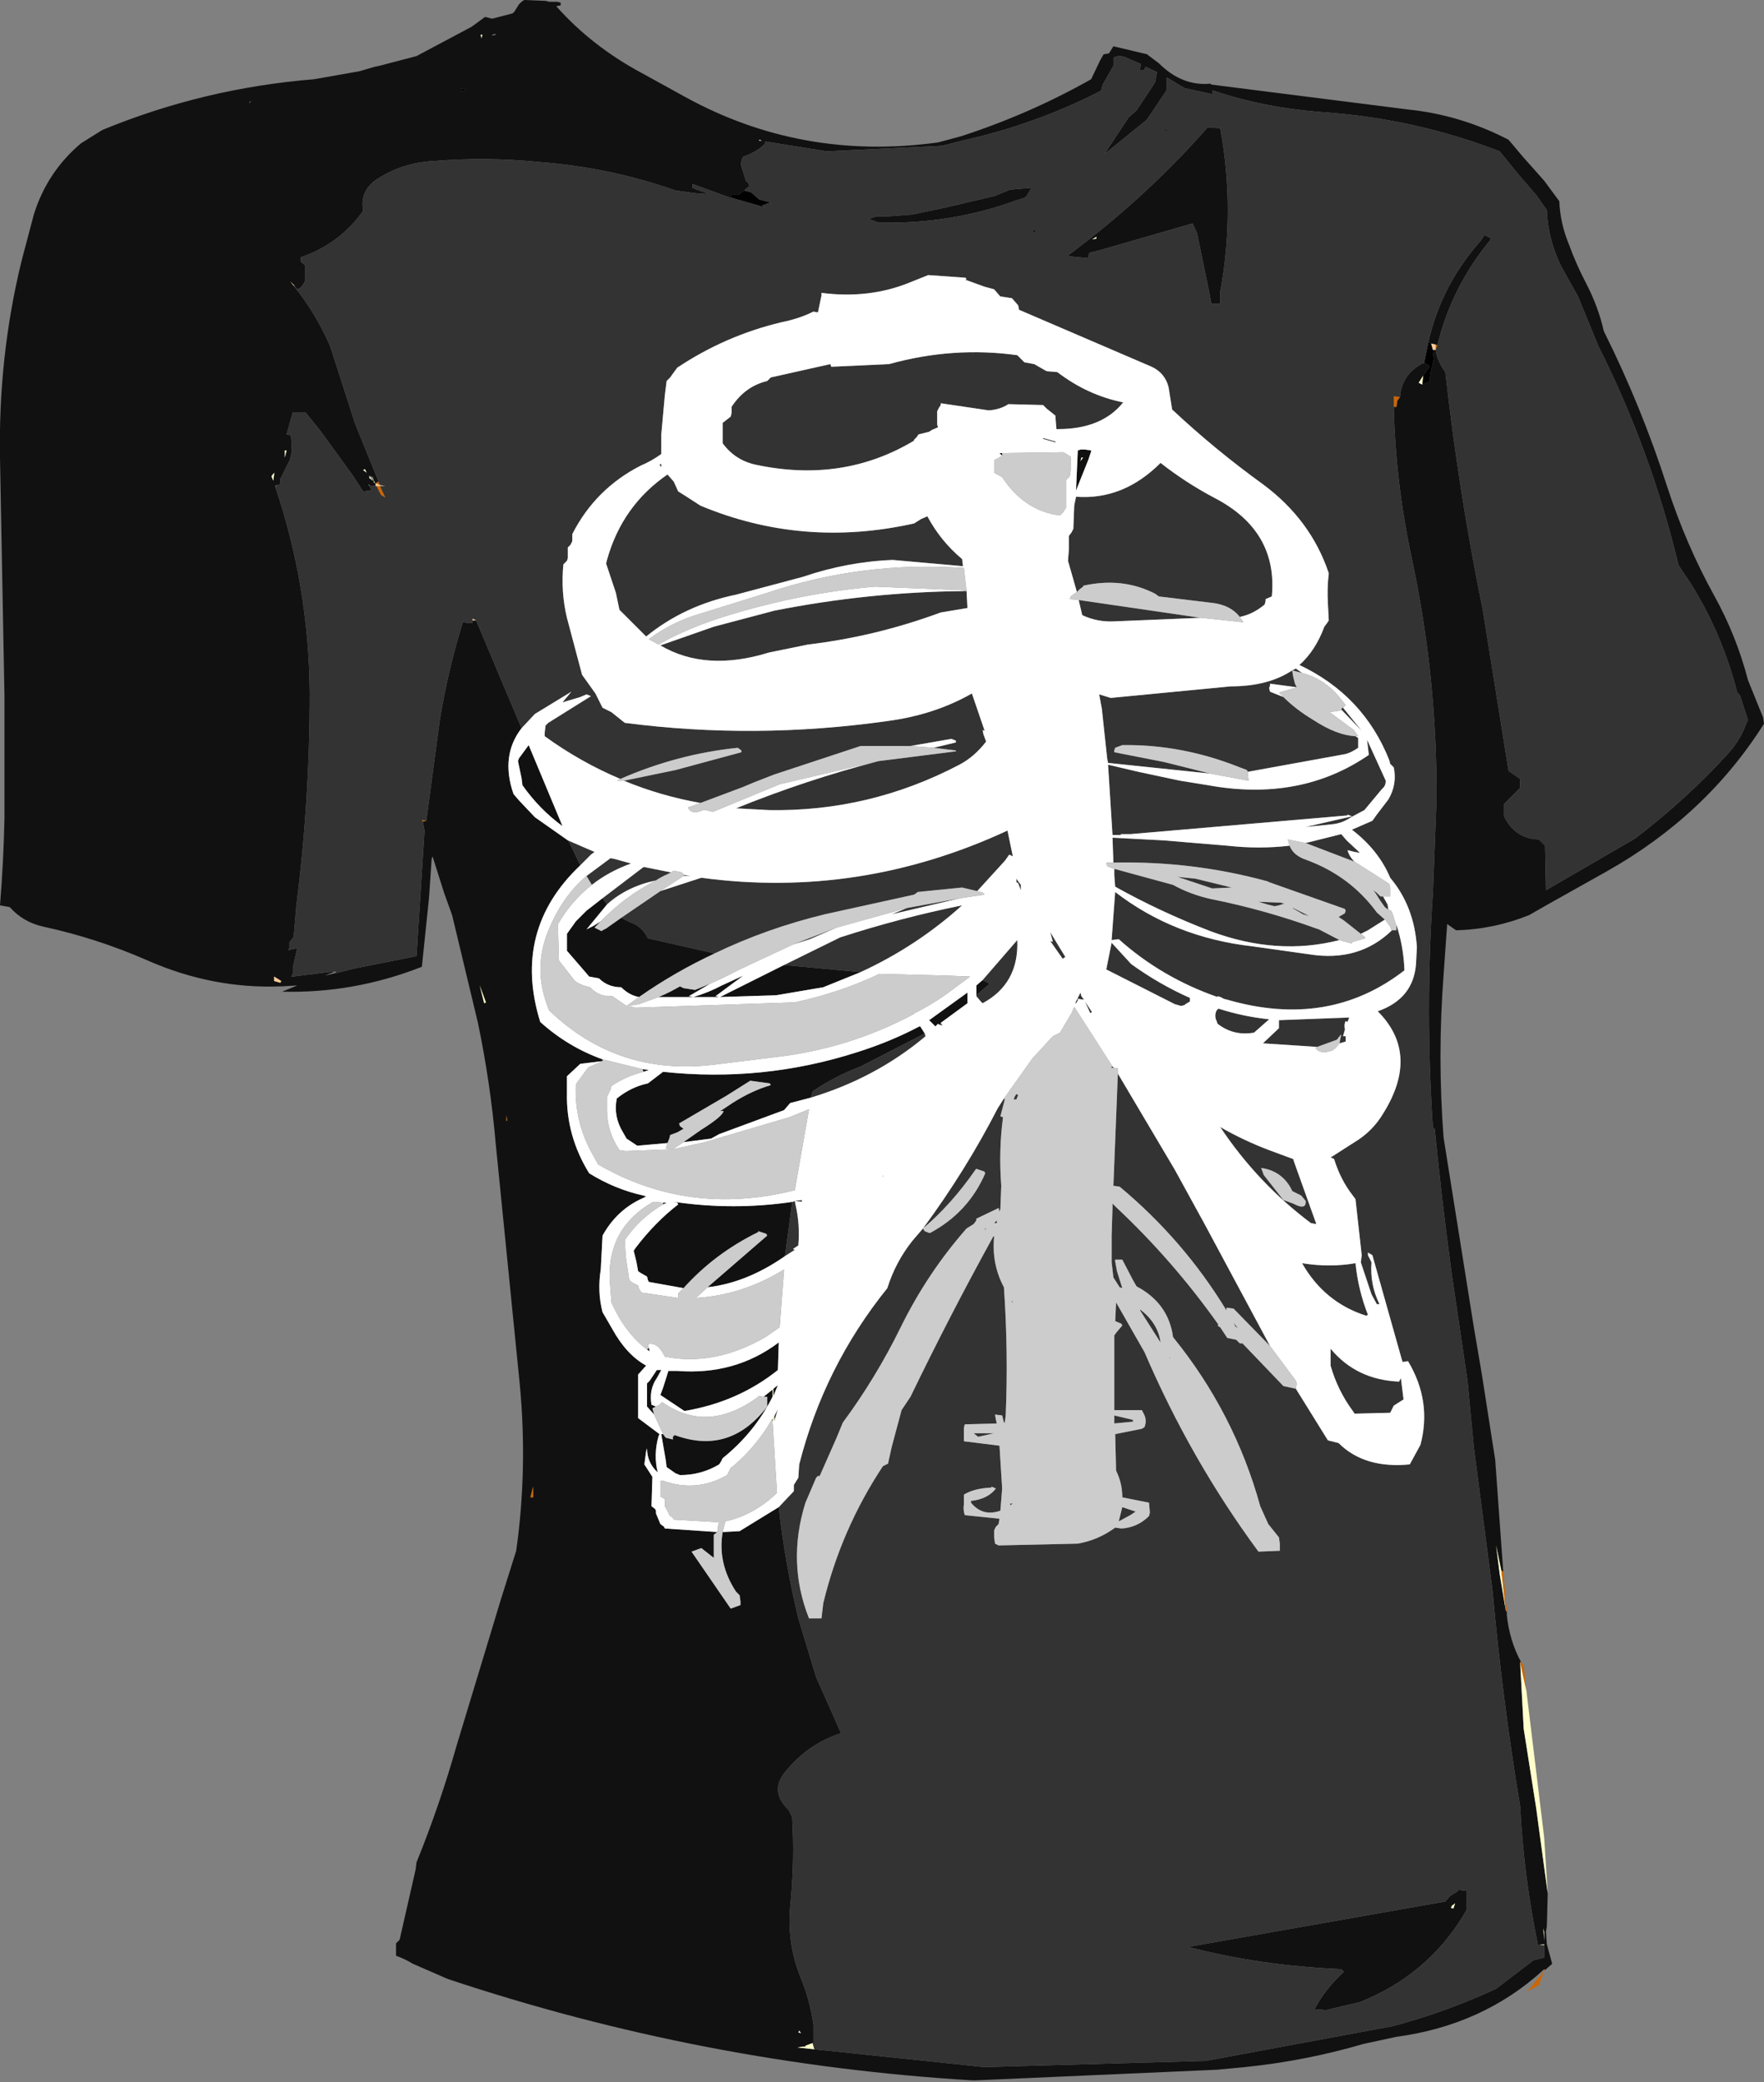<?xml version="1.0" encoding="UTF-8" standalone="no"?>
<svg xmlns:xlink="http://www.w3.org/1999/xlink" height="116.95px" width="99.1px" xmlns="http://www.w3.org/2000/svg">
  <rect width="100%" height="100%" fill="#808080" stroke="none"/>
  <g transform="matrix(1.0, 0.0, 0.0, 1.0, 49.55, 58.45)">
    <path d="M31.1 -38.8 Q31.2 -38.15 31.65 -37.55 32.4 -30.8 33.75 -24.2 L35.2 -15.15 35.85 -14.7 35.85 -14.35 35.85 -14.2 34.95 -13.3 34.95 -12.8 34.95 -12.6 Q35.55 -11.35 36.9 -11.3 L37.25 -10.95 37.3 -8.45 42.3 -11.35 Q45.25 -13.6 47.6 -16.2 48.25 -16.95 48.55 -17.8 L48.65 -18.0 48.2 -19.4 48.05 -19.55 Q47.2 -22.85 45.45 -25.65 L44.75 -26.7 Q43.2 -33.15 40.25 -39.0 L39.1 -41.8 38.15 -43.5 Q37.4 -45.05 37.35 -46.65 L36.75 -47.5 35.8 -48.6 34.7 -49.95 Q29.9 -51.8 24.75 -52.15 21.45 -52.4 18.65 -53.35 L18.55 -53.35 18.6 -53.15 17.0 -53.5 16.0 -54.1 16.0 -54.0 16.0 -53.4 15.1 -52.05 14.85 -51.7 12.5 -49.8 13.85 -51.85 14.3 -52.25 15.1 -53.45 15.35 -53.85 15.45 -54.4 14.8 -54.7 14.75 -54.55 14.7 -54.5 14.45 -54.5 14.5 -54.6 14.55 -54.85 13.75 -55.2 Q13.3 -55.4 13.0 -55.2 L13.0 -55.15 13.0 -54.75 12.4 -53.7 12.3 -53.35 Q8.6 -51.45 4.5 -50.55 L3.55 -50.3 3.2 -50.25 3.15 -50.25 -3.1 -49.95 -6.55 -50.5 -6.55 -50.45 -6.6 -50.35 Q-7.05 -49.9 -7.8 -49.65 -8.0 -49.3 -7.85 -48.95 L-7.65 -48.3 -7.5 -48.15 -7.45 -48.0 -7.75 -47.75 -7.95 -47.6 -8.1 -47.5 -8.45 -47.55 -8.5 -47.35 -8.55 -47.35 -10.6 -48.1 -10.65 -48.1 -10.65 -47.9 -10.4 -47.8 -9.85 -47.6 -9.85 -47.55 -10.5 -47.6 -11.6 -47.75 Q-15.3 -49.05 -19.25 -49.35 -22.25 -49.65 -25.25 -49.4 -26.95 -49.3 -28.35 -48.4 -29.35 -47.75 -29.15 -46.6 L-29.3 -46.4 Q-30.6 -44.7 -32.65 -44.0 L-32.65 -43.9 -32.65 -43.75 -32.4 -43.55 -32.4 -43.4 -32.4 -43.2 -32.4 -43.0 -32.4 -42.7 -32.5 -42.5 -32.65 -42.3 -32.75 -42.25 -32.75 -42.2 -32.9 -42.25 -33.0 -42.4 -33.25 -42.65 -33.05 -42.4 Q-31.8 -40.85 -31.0 -39.0 L-29.6 -34.65 -28.3 -31.45 -28.3 -31.4 -28.45 -31.3 -28.45 -31.15 -28.8 -31.15 -28.7 -31.0 -28.75 -30.9 -29.15 -30.85 -29.7 -31.7 -31.55 -34.25 -32.4 -35.3 -32.5 -35.3 -33.1 -35.3 -33.45 -34.05 -33.2 -34.0 -33.15 -33.15 -33.25 -32.65 -33.7 -31.75 -33.8 -31.55 -33.8 -31.45 -33.8 -31.3 -33.9 -31.2 -33.95 -31.2 -34.1 -31.15 Q-32.2 -25.55 -32.15 -19.55 -32.15 -13.45 -32.9 -7.6 L-33.05 -5.85 -33.15 -5.7 -33.3 -5.5 -33.3 -5.3 -33.3 -5.2 -33.35 -5.05 -33.3 -5.1 -32.85 -5.2 -33.1 -4.1 -33.1 -3.8 -33.15 -3.65 -33.2 -3.6 -33.1 -3.6 -30.7 -3.9 -31.3 -3.65 -30.7 -3.8 -30.65 -3.8 -29.65 -4.05 -26.15 -4.75 -25.7 -11.8 -25.8 -12.3 -25.6 -12.35 -24.85 -17.95 Q-24.4 -20.75 -23.55 -23.5 L-23.15 -23.45 -23.0 -23.45 -23.0 -23.5 -23.0 -23.6 -22.8 -23.6 -20.25 -17.55 Q-21.45 -16.0 -20.7 -13.85 L-20.4 -13.5 -19.5 -12.55 -17.65 -11.25 -17.55 -11.1 -16.95 -9.85 Q-20.8 -6.2 -19.2 -1.05 -17.65 0.35 -15.7 1.05 L-15.7 1.15 -16.95 1.3 -17.7 2.0 -17.7 2.95 Q-17.75 5.35 -16.45 7.45 -15.0 8.35 -13.4 8.7 L-13.25 8.75 -13.45 8.85 Q-14.9 9.5 -15.7 10.95 L-15.8 12.85 Q-16.0 14.1 -15.7 15.25 L-15.15 16.2 Q-14.35 17.65 -13.25 18.25 L-13.7 18.75 -13.7 19.5 -13.7 21.2 -12.5 22.1 -12.55 22.2 Q-12.85 23.25 -12.6 24.25 -13.2 23.7 -13.2 22.9 L-13.25 23.05 -13.35 23.8 -12.9 24.5 -12.95 26.15 -12.75 26.3 -12.7 26.4 -12.7 26.55 -12.45 27.15 -12.25 27.3 -12.2 27.4 -9.25 27.6 -9.45 27.75 -9.45 27.95 -9.45 29.05 -10.15 28.5 -10.7 28.7 -8.5 31.9 -7.95 31.7 -7.95 31.5 -8.0 31.15 -8.2 30.95 Q-9.25 29.35 -8.95 27.6 L-8.0 27.55 -5.8 26.2 Q-5.45 29.35 -4.7 32.45 L-3.7 35.75 -2.3 38.9 Q-4.2 39.5 -5.5 41.15 -6.3 42.2 -5.25 43.2 L-5.05 43.6 Q-4.9 46.0 -5.15 48.55 -5.35 50.65 -4.6 52.55 -4.05 53.85 -3.85 55.3 L-3.85 55.75 -3.85 56.3 -3.9 56.3 -4.3 56.45 -4.3 56.5 -4.45 56.5 -4.75 56.55 -3.8 56.65 5.75 57.65 18.2 57.3 28.7 55.35 Q31.7 54.55 34.5 53.25 L36.6 51.65 37.2 51.5 37.2 50.8 37.2 50.75 36.9 50.8 36.85 50.8 Q36.05 46.9 35.85 43.0 34.85 37.0 34.3 30.9 L33.25 22.85 32.95 19.7 32.9 19.15 32.0 13.05 Q31.45 9.0 31.05 4.95 L30.95 4.9 Q30.5 -1.7 30.95 -8.3 L31.15 -13.5 Q31.2 -20.4 29.75 -27.15 28.85 -31.35 28.75 -35.6 L28.9 -35.6 28.95 -35.95 29.1 -36.15 Q29.2 -37.4 30.3 -38.0 L30.35 -38.05 30.45 -38.05 30.7 -37.95 30.75 -37.85 30.4 -37.35 30.15 -36.95 30.35 -36.85 30.75 -37.0 30.8 -37.35 30.85 -37.7 30.9 -37.8 31.0 -38.3 30.95 -38.8 31.1 -38.8 M-28.55 -31.45 L-28.55 -31.35 -28.45 -31.3 -28.5 -31.35 -28.6 -31.65 -28.85 -31.75 -28.8 -31.7 -28.8 -31.6 -28.6 -31.45 -28.55 -31.45 M37.2 52.15 L37.15 52.2 Q33.75 55.3 28.9 55.95 L27.05 56.35 Q23.8 57.3 20.4 57.65 L18.8 57.8 5.15 58.4 Q-10.0 57.5 -24.4 52.7 L-26.35 51.85 Q-26.85 51.55 -27.3 51.4 L-27.3 51.2 -27.3 50.9 -27.3 50.7 -27.1 50.5 -26.2 46.55 -26.15 46.15 Q-24.85 42.95 -23.9 39.6 L-21.4 31.35 -20.55 28.65 Q-19.9 24.05 -20.35 19.3 L-21.7 5.8 Q-22.0 2.35 -22.7 -1.0 L-24.15 -7.05 -24.6 -8.3 -25.25 -10.35 -25.3 -10.2 -25.45 -8.0 -25.85 -4.15 Q-29.65 -2.65 -33.7 -2.75 L-32.85 -3.1 -33.7 -3.05 -33.8 -3.05 Q-37.6 -2.9 -41.25 -4.5 -44.1 -5.75 -47.1 -6.4 -48.25 -6.65 -49.0 -7.5 L-49.55 -7.6 Q-49.35 -10.05 -49.3 -12.45 L-49.3 -19.4 -49.55 -32.75 Q-49.65 -38.4 -48.35 -43.75 L-47.65 -46.4 Q-46.9 -48.8 -45.0 -50.4 L-43.8 -51.15 Q-38.1 -53.5 -31.9 -54.0 L-29.35 -54.45 -28.5 -54.7 -28.25 -54.75 -26.15 -55.3 -23.05 -56.95 -22.3 -57.5 -21.9 -57.4 -20.75 -57.7 -20.65 -57.8 -20.4 -58.2 -20.25 -58.35 -20.1 -58.45 -18.9 -58.4 -18.7 -58.35 -18.55 -58.35 -18.25 -58.35 -18.05 -58.3 -18.05 -58.15 -18.3 -58.1 Q-16.3 -55.85 -13.5 -54.35 L-11.05 -53.0 Q-4.5 -49.4 3.15 -50.45 L4.45 -50.8 Q8.3 -52.05 11.75 -54.0 L12.25 -55.05 12.45 -55.4 12.75 -55.45 13.0 -55.85 14.9 -55.4 14.95 -55.35 15.55 -54.9 Q16.85 -53.6 18.45 -53.75 L18.5 -53.7 29.55 -52.3 Q32.5 -52.0 35.2 -50.6 L36.0 -49.65 37.2 -48.3 38.05 -47.15 Q38.1 -45.9 38.6 -44.7 39.0 -43.6 39.55 -42.55 40.25 -41.2 40.55 -39.85 42.65 -35.65 44.1 -31.15 45.15 -27.9 46.75 -25.0 48.0 -22.75 48.65 -20.25 L49.5 -18.15 49.55 -17.8 Q46.3 -12.65 40.7 -9.5 L37.4 -7.65 36.35 -7.05 Q34.35 -6.25 32.25 -6.2 L31.75 -6.55 31.55 -3.7 Q31.2 0.9 31.55 5.45 L33.25 16.1 33.7 18.75 34.45 23.55 34.9 29.8 34.8 29.8 34.5 28.35 34.7 29.95 35.05 32.05 35.1 32.05 35.1 32.25 Q35.25 33.7 35.9 34.9 L35.85 34.9 36.05 38.65 36.75 43.1 37.4 47.9 37.35 49.75 37.3 50.05 37.35 50.75 37.65 51.85 37.25 52.2 37.2 52.15 M19.0 -51.25 Q19.85 -46.65 19.0 -42.05 L19.0 -41.4 18.5 -41.4 18.4 -41.95 17.7 -45.35 17.45 -45.9 12.25 -44.4 11.65 -44.25 11.6 -44.1 11.6 -43.95 10.55 -44.05 10.45 -44.1 11.3 -44.75 11.75 -45.1 Q15.3 -47.9 18.3 -51.3 L19.0 -51.25 M30.7 -39.25 Q31.4 -42.4 33.65 -44.95 L33.85 -45.25 34.15 -45.1 34.2 -45.0 Q32.0 -42.35 31.2 -39.05 L31.1 -39.1 30.85 -39.15 30.7 -39.25 M11.8 -45.0 L12.05 -45.05 12.05 -45.15 11.8 -45.0 M8.1 -47.4 L7.9 -47.3 7.55 -47.2 Q3.9 -45.85 -0.2 -45.95 L-0.75 -46.15 -0.3 -46.3 0.35 -46.3 1.7 -46.4 3.6 -46.8 6.35 -47.45 7.2 -47.8 8.4 -47.9 8.1 -47.4 M6.75 -33.0 L6.75 -32.85 6.6 -33.0 6.75 -33.0 M11.75 -33.1 L11.6 -32.65 10.9 -30.9 11.0 -33.15 11.15 -33.2 11.4 -33.2 11.75 -33.15 11.75 -33.1 M11.3 -32.75 L11.2 -32.75 11.15 -32.55 11.3 -32.75 M-14.65 -6.9 L-14.15 -6.65 Q-13.5 -6.45 -13.15 -5.75 L-9.4 -4.9 Q-11.65 -3.85 -13.65 -2.45 -14.2 -2.55 -14.65 -3.0 -15.4 -3.0 -15.9 -3.5 L-16.45 -3.6 -16.75 -3.95 -17.7 -5.05 -17.7 -5.45 -17.7 -6.0 -17.2 -6.7 -16.6 -7.3 -15.7 -8.0 -15.45 -7.65 -16.6 -6.25 -16.2 -6.45 -15.8 -6.7 -16.15 -6.35 -15.75 -6.15 -15.7 -6.2 -15.5 -6.3 -14.65 -6.9 M-9.65 -3.2 L-10.85 -2.5 -10.6 -2.45 Q-9.75 -2.7 -9.0 -3.1 L-7.8 -3.65 -9.35 -2.5 -9.15 -2.45 -12.55 -2.45 Q-11.95 -2.7 -11.35 -3.05 L-11.15 -2.95 -10.5 -2.85 -9.65 -3.2 M2.4 -0.4 L-1.2 1.45 Q-2.65 2.0 -3.9 2.85 L-4.0 3.2 -5.15 3.5 -5.2 3.55 -5.5 3.9 -9.15 5.25 -9.6 5.5 -11.15 5.7 -10.15 5.0 Q-8.95 4.25 -8.9 3.95 L-9.1 3.95 -9.0 3.9 -8.4 3.5 Q-7.3 2.8 -6.25 2.5 L-6.3 2.4 -7.4 2.25 -8.75 3.1 -11.4 4.65 -11.35 4.8 -11.15 4.95 -11.5 5.15 -11.9 5.3 -11.95 5.5 -12.05 5.75 -13.75 5.9 -14.35 5.5 -14.55 5.15 Q-15.1 4.25 -14.9 3.25 -14.1 2.6 -13.15 2.4 L-12.3 1.75 Q-6.7 2.35 -1.4 0.65 0.5 0.05 2.1 -0.8 L2.15 -0.8 2.4 -0.4 M3.2 -0.9 L3.15 -0.95 3.0 -0.8 2.7 -1.1 2.65 -1.15 4.8 -2.7 4.8 -2.1 3.3 -1.0 3.2 -0.9 M5.3 -2.55 L5.3 -2.7 5.3 -3.1 5.65 -3.4 6.05 -3.2 5.3 -2.55 M32.85 47.75 L32.85 48.45 32.85 48.8 32.65 49.15 Q30.6 52.5 26.85 54.0 L24.95 54.45 24.3 54.4 Q24.9 53.25 25.95 52.3 L25.8 52.15 Q21.2 51.95 17.2 50.9 L31.65 48.35 31.9 48.05 32.3 47.8 32.4 47.7 32.85 47.75 M31.95 48.7 L32.1 48.75 32.2 48.45 32.0 48.6 32.0 48.65 31.95 48.7 M37.2 50.05 L37.15 49.85 37.15 49.8 37.2 50.55 37.2 50.25 37.2 50.05 M-35.4 -52.8 L-35.55 -52.7 -35.55 -52.65 -35.4 -52.8 M-21.9 -56.5 L-21.9 -56.45 -21.7 -56.5 -21.7 -56.55 -21.9 -56.5 M-22.45 -56.5 L-22.55 -56.5 -22.5 -56.3 -22.45 -56.5 M-23.6 -53.3 L-23.4 -53.4 -23.65 -53.5 -23.6 -53.3 M-19.25 -54.05 L-19.35 -54.0 -19.25 -54.05 M-6.9 -50.6 L-6.9 -50.55 -6.75 -50.55 -6.9 -50.6 M-33.5 -33.15 L-33.55 -33.15 -33.55 -32.75 -33.45 -33.15 -33.5 -33.15 M-34.15 -31.9 L-34.3 -31.7 -34.2 -31.45 -34.15 -31.8 -34.15 -31.9 M-29.05 -32.1 L-29.15 -32.05 -28.95 -31.9 -29.05 -32.1 M-28.85 -31.25 L-28.8 -31.15 -28.8 -31.2 -28.85 -31.25 M-20.45 -15.7 L-20.4 -15.85 -19.85 -16.6 -17.95 -12.05 Q-19.25 -13.0 -20.2 -14.35 L-20.25 -14.75 -20.45 -15.7 M-34.15 -3.6 L-34.15 -3.35 -33.8 -3.25 -33.75 -3.35 -34.15 -3.6 M-22.35 -2.1 L-22.25 -2.15 -22.6 -3.1 -22.35 -2.1 M-1.2 -3.85 L-3.3 -3.0 -5.95 -2.55 -9.1 -2.45 -8.9 -2.55 -5.5 -4.25 -1.2 -3.85 M-9.8 13.85 L-6.45 10.95 -6.5 10.85 -6.95 10.7 -6.95 10.75 Q-9.4 11.95 -11.15 13.9 L-13.1 13.55 -13.15 13.45 -13.2 13.25 -13.55 13.05 -13.7 12.95 -13.8 12.4 -13.95 11.8 -13.85 11.65 Q-12.75 10.2 -11.45 9.2 L-11.5 9.1 -11.7 9.05 Q-8.35 9.55 -5.0 9.05 L-5.05 9.1 -5.45 12.1 Q-7.6 13.6 -9.8 13.85 M-12.3 9.2 L-12.3 9.1 -12.1 9.1 -12.3 9.2 M-13.2 17.35 L-13.1 17.25 -13.05 17.45 -13.2 17.35 M-13.4 1.75 L-13.45 1.6 -13.1 1.65 -13.4 1.75 M-12.8 21.0 L-13.2 20.55 -13.2 20.0 -13.2 19.25 -13.05 19.1 -12.65 18.5 -12.55 18.5 -12.4 18.5 -12.65 18.95 Q-13.1 19.6 -12.95 20.45 L-12.7 20.55 -12.9 20.65 -12.8 21.0 M-6.65 20.0 L-6.15 19.6 -6.15 20.0 Q-7.15 22.0 -8.95 23.45 L-9.05 23.65 -9.15 23.8 Q-10.15 24.4 -11.35 24.4 L-11.6 24.3 -12.1 23.95 -12.15 23.55 -12.4 22.1 -12.3 22.1 -12.15 22.3 -11.75 22.4 -11.75 22.25 -11.65 22.15 Q-8.55 23.3 -6.45 20.55 L-6.45 20.2 -6.45 20.0 -6.65 20.0 M-6.1 19.55 L-5.85 19.35 -6.1 19.95 -6.1 19.55 M-12.0 18.55 L-11.5 18.55 Q-8.25 18.8 -5.8 16.95 L-5.85 18.5 Q-8.1 20.3 -11.1 20.8 L-12.45 19.9 -12.3 19.5 -12.0 18.55 M-6.15 21.25 L-6.15 21.35 -6.2 21.3 -6.15 21.25 M-6.05 21.35 L-6.05 21.1 -5.85 20.7 -6.05 21.35 M-21.05 4.5 L-21.1 4.2 -21.1 4.5 -21.05 4.5 M-19.6 25.05 L-19.75 25.65 -19.6 25.65 -19.6 25.05 M-4.65 55.6 L-4.7 55.7 -4.55 55.75 -4.65 55.6" fill="#111111" fill-rule="evenodd" stroke="none"/>
    <path d="M30.95 -38.8 L31.0 -38.3 30.9 -37.8 30.85 -37.7 30.8 -37.35 30.75 -37.0 30.35 -36.85 30.4 -37.35 30.75 -37.85 30.7 -37.95 30.45 -38.05 30.7 -39.25 30.85 -39.15 30.95 -38.8 M-8.5 -47.35 L-8.45 -47.55 -8.1 -47.5 -7.95 -47.6 -7.75 -47.75 -7.35 -47.65 -6.9 -47.25 -6.35 -47.1 -6.2 -47.0 -6.35 -47.05 -6.75 -46.9 -6.5 -46.75 -6.75 -46.85 -8.5 -47.35 M16.05 -51.1 L16.05 -51.05 15.85 -51.15 15.85 -51.2 16.05 -51.1 M8.65 -45.4 L8.45 -45.45 8.55 -45.55 8.65 -45.4 M-21.9 -56.45 L-21.9 -56.5 -21.9 -56.45 M-23.6 -53.3 L-23.65 -53.5 -23.4 -53.4 -23.6 -53.3" fill="#000000" fill-rule="evenodd" stroke="none"/>
    <path d="M30.35 -36.85 L30.15 -36.95 30.4 -37.35 30.35 -36.85 M36.9 50.8 L37.2 50.75 37.2 50.8 36.9 50.8 M-3.8 56.65 L-4.75 56.55 -4.45 56.5 -4.3 56.5 -4.3 56.45 -3.9 56.3 -3.8 56.65 M-28.45 -31.3 L-28.55 -31.35 -28.55 -31.45 -28.5 -31.35 -28.45 -31.3 M-28.6 -31.45 L-28.8 -31.6 -28.8 -31.7 -28.6 -31.45 M37.4 47.9 L36.75 43.1 36.05 38.65 35.85 34.9 36.2 36.5 37.2 44.75 37.4 47.9 M35.05 32.05 L34.7 29.95 34.5 28.35 34.8 29.8 35.05 32.05 M11.8 -45.0 L12.05 -45.15 12.05 -45.05 11.8 -45.0 M11.3 -32.75 L11.15 -32.55 11.2 -32.75 11.3 -32.75 M37.2 50.05 L37.2 50.25 37.2 50.55 37.15 49.8 37.15 49.85 37.2 50.05 M31.95 48.7 L32.0 48.65 32.0 48.6 32.2 48.45 32.1 48.75 31.95 48.7 M-22.45 -56.5 L-22.5 -56.3 -22.55 -56.5 -22.45 -56.5 M-6.9 -50.6 L-6.75 -50.55 -6.9 -50.55 -6.9 -50.6 M-34.15 -31.9 L-34.15 -31.8 -34.2 -31.45 -34.3 -31.7 -34.15 -31.9 M-33.5 -33.15 L-33.45 -33.15 -33.55 -32.75 -33.55 -33.15 -33.5 -33.15 M-29.05 -32.1 L-28.95 -31.9 -29.15 -32.05 -29.05 -32.1 M-28.85 -31.25 L-28.8 -31.2 -28.8 -31.15 -28.85 -31.25 M-22.35 -2.1 L-22.6 -3.1 -22.25 -2.15 -22.35 -2.1 M-6.15 19.6 L-6.1 19.55 -6.1 19.95 -6.15 20.0 -6.15 19.6 M-6.15 21.25 L-6.05 21.1 -6.05 21.35 -6.15 21.35 -6.15 21.25 M-4.65 55.6 L-4.55 55.75 -4.7 55.7 -4.65 55.6" fill="#ffffcc" fill-rule="evenodd" stroke="none"/>
    <path d="M29.1 -36.15 L28.95 -35.95 28.9 -35.6 28.75 -35.6 28.75 -36.2 29.1 -36.15 M-25.6 -12.35 L-25.8 -12.3 -25.85 -12.4 -25.6 -12.35 M-28.45 -31.3 L-28.3 -31.4 -28.2 -31.2 -28.45 -31.3 M37.2 52.15 L37.25 52.2 37.2 52.25 37.2 52.2 37.2 52.15 M35.85 34.9 L35.9 34.9 36.05 35.1 36.2 36.5 35.85 34.9 M35.1 32.05 L35.05 32.05 34.8 29.8 34.9 29.8 35.1 32.05 M31.1 -39.1 L31.2 -39.05 31.1 -38.8 31.1 -39.1 M36.9 53.05 L36.25 53.4 37.2 52.25 36.9 53.05 M-19.25 -54.05 L-19.35 -54.0 -19.25 -54.05 M-28.4 -31.15 L-28.2 -31.15 -27.9 -30.5 -28.15 -30.65 -28.25 -30.85 -28.4 -31.15 M-19.6 25.05 L-19.6 25.65 -19.75 25.65 -19.6 25.05 M-21.05 4.5 L-21.1 4.5 -21.1 4.2 -21.05 4.5" fill="#cc6600" fill-rule="evenodd" stroke="none"/>
    <path d="M-7.75 -47.75 L-7.45 -48.0 -7.5 -48.15 -7.65 -48.3 -7.85 -48.95 Q-8.0 -49.3 -7.8 -49.65 -7.05 -49.9 -6.6 -50.35 L-6.55 -50.45 -6.55 -50.5 -3.1 -49.95 3.15 -50.25 3.2 -50.25 3.55 -50.3 4.5 -50.55 Q8.6 -51.45 12.3 -53.35 L12.4 -53.7 13.0 -54.75 13.0 -55.15 13.0 -55.2 Q13.3 -55.4 13.75 -55.2 L14.55 -54.85 14.5 -54.6 14.45 -54.5 14.7 -54.5 14.75 -54.55 14.8 -54.7 15.45 -54.4 15.35 -53.85 15.1 -53.45 14.3 -52.25 13.85 -51.85 12.5 -49.8 14.85 -51.7 15.1 -52.05 16.0 -53.4 16.0 -54.0 16.0 -54.1 17.0 -53.5 18.6 -53.15 18.55 -53.35 18.65 -53.35 Q21.45 -52.4 24.75 -52.15 29.9 -51.8 34.7 -49.95 L35.8 -48.6 36.75 -47.5 37.35 -46.65 Q37.4 -45.05 38.15 -43.5 L39.1 -41.8 40.25 -39.0 Q43.2 -33.15 44.75 -26.7 L45.45 -25.65 Q47.2 -22.85 48.05 -19.55 L48.2 -19.4 48.65 -18.0 48.55 -17.8 Q48.25 -16.95 47.6 -16.2 45.25 -13.6 42.3 -11.35 L37.3 -8.45 37.25 -10.95 36.9 -11.3 Q35.55 -11.35 34.95 -12.6 L34.95 -12.8 34.95 -13.3 35.85 -14.2 35.85 -14.35 35.85 -14.7 35.2 -15.15 33.75 -24.2 Q32.4 -30.8 31.65 -37.55 31.2 -38.15 31.1 -38.8 L31.2 -39.05 Q32.0 -42.35 34.2 -45.0 L34.15 -45.1 33.85 -45.25 33.65 -44.95 Q31.4 -42.4 30.7 -39.25 L30.45 -38.05 30.35 -38.05 30.3 -38.0 Q29.2 -37.4 29.1 -36.15 L28.75 -36.2 28.75 -35.6 Q28.85 -31.35 29.75 -27.15 31.2 -20.4 31.15 -13.5 L30.95 -8.3 Q30.5 -1.7 30.95 4.9 L31.05 4.95 Q31.45 9.0 32.0 13.05 L32.9 19.15 32.95 19.7 33.25 22.85 34.3 30.9 Q34.85 37.0 35.85 43.0 36.05 46.9 36.85 50.8 L36.9 50.8 37.2 50.8 37.2 51.5 36.6 51.65 34.5 53.25 Q31.7 54.55 28.7 55.35 L18.2 57.3 5.75 57.65 -3.8 56.65 -3.9 56.3 -3.85 56.3 -3.85 55.75 -3.85 55.3 Q-4.05 53.85 -4.6 52.55 -5.35 50.65 -5.15 48.55 -4.9 46.0 -5.05 43.6 L-5.25 43.2 Q-6.3 42.2 -5.5 41.15 -4.2 39.5 -2.3 38.9 L-3.7 35.75 -4.7 32.45 Q-5.45 29.35 -5.8 26.2 L-4.95 25.3 -4.95 25.15 -4.95 24.95 -4.7 24.55 -4.65 23.8 Q-3.25 18.3 0.3 13.9 0.75 12.45 1.7 11.25 L2.3 10.55 Q4.7 7.3 6.5 3.8 L6.85 3.25 6.9 3.3 6.65 4.25 6.8 4.3 Q6.55 6.15 6.7 8.15 L6.65 9.45 6.6 9.6 6.55 9.4 5.3 10.0 5.3 10.1 5.15 10.3 4.75 10.55 Q2.55 13.05 1.05 16.1 -0.35 18.95 -2.2 21.45 L-2.55 22.3 -3.5 24.45 -3.6 24.45 -3.7 24.55 -4.3 25.95 Q-5.35 29.3 -4.1 32.45 L-3.4 32.45 -3.3 31.6 Q-2.3 27.45 0.05 23.9 L0.35 23.75 0.35 23.7 0.55 22.8 1.1 20.75 1.6 20.0 Q3.8 15.45 6.25 11.0 L6.3 11.0 Q6.15 12.55 6.85 13.85 7.1 17.5 6.95 21.05 L6.9 21.45 6.85 21.45 6.75 21.05 6.35 21.0 6.4 21.3 6.45 21.5 4.65 21.55 4.6 21.75 4.6 22.5 6.6 22.75 6.75 25.15 6.65 26.4 Q5.65 26.75 5.0 25.95 L5.0 25.85 Q5.95 25.75 6.4 25.15 L6.15 25.05 6.15 25.1 Q5.15 25.15 4.6 25.5 L4.6 25.7 4.6 26.05 Q4.55 26.35 4.65 26.65 L6.6 26.85 6.55 27.15 6.4 27.3 6.3 27.5 6.3 27.9 6.35 28.25 6.55 28.35 11.0 28.25 Q12.15 28.05 13.1 27.35 L13.45 27.4 Q14.35 27.35 15.0 26.7 L15.05 26.5 15.0 25.95 13.5 25.65 Q13.5 24.85 13.15 24.15 L13.1 22.1 14.6 21.8 14.75 21.7 Q14.9 21.3 14.7 20.95 L14.6 20.75 13.05 20.75 13.05 16.55 13.2 16.35 13.5 16.0 13.45 15.9 13.1 15.75 13.1 15.8 13.15 14.7 14.75 17.5 Q17.35 23.55 21.15 28.7 L22.35 28.65 22.35 28.25 22.3 27.9 21.7 27.15 21.25 26.15 Q19.8 20.9 16.35 16.65 16.1 14.75 14.3 13.8 L14.1 13.45 13.5 12.3 13.1 12.3 13.1 12.4 13.2 12.95 13.5 13.9 13.35 13.85 13.0 13.3 12.9 12.45 12.9 10.95 12.95 9.35 12.95 9.15 13.15 9.35 Q16.35 12.35 18.9 15.95 L18.85 16.0 19.0 16.1 19.4 16.7 19.9 16.8 20.0 16.9 20.1 17.0 20.25 17.0 22.55 19.4 23.25 19.55 25.05 22.45 25.65 22.6 Q27.1 24.05 29.65 23.8 L30.25 22.7 Q30.9 20.25 29.55 18.0 L29.25 18.05 29.2 17.9 27.55 12.05 27.3 11.9 27.3 12.05 27.5 12.45 Q27.4 13.7 27.95 14.8 L27.8 14.8 27.5 14.25 26.9 12.45 26.95 12.05 26.6 8.9 26.45 8.7 Q25.75 7.8 25.4 6.65 L25.2 6.55 25.3 6.5 26.55 5.7 Q27.55 5.1 28.15 4.1 30.25 0.75 27.85 -1.65 29.85 -2.35 30.0 -4.3 L30.05 -5.25 Q29.9 -7.55 28.55 -9.15 27.9 -10.7 26.4 -11.85 L27.55 -12.35 27.8 -12.7 28.45 -13.55 Q28.95 -14.4 28.75 -15.35 L28.55 -15.55 28.5 -15.75 Q27.05 -19.4 23.45 -21.1 24.35 -21.9 24.85 -23.25 L25.0 -23.45 25.1 -23.6 25.05 -24.55 Q25.0 -25.4 25.1 -26.25 24.1 -29.25 21.4 -31.25 18.7 -33.2 16.3 -35.45 L16.1 -36.7 Q15.9 -37.5 15.15 -37.85 L7.7 -41.05 7.65 -41.3 7.3 -41.7 6.65 -41.8 6.6 -41.85 6.3 -42.2 5.75 -42.35 4.65 -42.75 4.75 -42.75 4.7 -42.85 2.6 -43.0 1.6 -42.6 Q-0.7 -41.65 -3.4 -42.0 L-3.4 -41.85 -3.6 -40.9 -3.85 -40.95 Q-4.65 -40.55 -5.65 -40.35 -8.8 -39.6 -11.5 -37.8 L-11.65 -37.6 -11.9 -37.25 -12.1 -37.05 -12.2 -36.25 -12.4 -34.05 -12.4 -32.95 Q-12.95 -32.55 -13.55 -32.3 -16.1 -31.0 -17.4 -28.45 L-17.4 -28.25 -17.4 -28.05 -17.5 -27.85 -17.65 -27.7 -17.65 -27.5 -17.65 -27.1 -17.7 -26.95 -17.9 -26.75 Q-18.05 -25.2 -17.7 -23.75 L-16.85 -20.55 -16.1 -19.5 -15.7 -18.7 -15.2 -18.45 -14.45 -17.85 Q-7.15 -16.9 0.3 -17.95 2.95 -18.3 5.05 -19.5 L5.75 -17.45 5.75 -17.4 5.65 -17.45 5.7 -17.2 5.85 -16.8 Q5.2 -15.95 4.35 -15.5 -0.7 -12.85 -6.35 -12.95 L-8.2 -13.05 Q-4.25 -14.65 -0.2 -15.7 L4.15 -16.25 4.15 -16.3 2.9 -16.45 4.15 -16.75 4.15 -16.85 3.9 -16.95 1.6 -16.55 -1.2 -16.55 -6.05 -14.95 -7.8 -14.25 -10.2 -13.35 Q-12.45 -13.75 -14.5 -14.6 L-11.6 -15.2 -7.9 -16.2 -7.9 -16.3 -8.1 -16.45 Q-11.5 -16.1 -14.7 -14.7 -16.95 -15.65 -18.95 -17.1 L-18.95 -17.3 -18.9 -17.7 -18.75 -17.85 -16.35 -19.35 -16.6 -19.45 -16.95 -19.3 -17.95 -19.0 -17.45 -19.6 -19.5 -18.35 -20.25 -17.55 -22.8 -23.6 -23.0 -23.7 -23.0 -23.6 -23.0 -23.5 -23.0 -23.45 -23.15 -23.45 -23.55 -23.5 Q-24.4 -20.75 -24.85 -17.95 L-25.6 -12.35 -25.85 -12.4 -25.8 -12.3 -25.7 -11.8 -26.15 -4.75 -29.65 -4.05 -30.65 -3.8 -30.7 -3.8 -30.7 -3.9 -33.1 -3.6 -33.2 -3.6 -33.15 -3.65 -33.1 -3.8 -33.1 -4.1 -32.85 -5.2 -33.3 -5.1 -33.35 -5.05 -33.3 -5.2 -33.3 -5.3 -33.3 -5.5 -33.15 -5.7 -33.05 -5.85 -32.9 -7.6 Q-32.15 -13.45 -32.15 -19.55 -32.2 -25.55 -34.1 -31.15 L-34.05 -31.15 -33.95 -31.2 -33.9 -31.2 -33.8 -31.3 -33.8 -31.45 -33.8 -31.55 -33.7 -31.75 -33.25 -32.65 -33.15 -33.15 -33.2 -34.0 -33.45 -34.05 -33.1 -35.3 -32.5 -35.3 -32.4 -35.3 -31.55 -34.25 -29.7 -31.7 -29.15 -30.85 -28.75 -30.9 -28.7 -31.0 -28.8 -31.15 -28.45 -31.15 -28.4 -31.15 -28.25 -30.85 -28.15 -30.65 -27.9 -30.5 -28.2 -31.15 -27.9 -31.15 -28.2 -31.2 -28.3 -31.4 -28.3 -31.45 -29.6 -34.65 -31.0 -39.0 Q-31.8 -40.85 -33.05 -42.4 L-33.0 -42.4 -32.9 -42.25 -32.75 -42.2 -32.75 -42.25 -32.65 -42.3 -32.5 -42.5 -32.4 -42.7 -32.4 -43.0 -32.4 -43.2 -32.4 -43.4 -32.4 -43.55 -32.65 -43.75 -32.65 -43.9 -32.65 -44.0 Q-30.6 -44.7 -29.3 -46.4 L-29.15 -46.6 Q-29.35 -47.75 -28.35 -48.4 -26.95 -49.3 -25.25 -49.4 -22.25 -49.65 -19.25 -49.35 -15.3 -49.05 -11.6 -47.75 L-10.5 -47.6 -9.85 -47.55 -9.85 -47.6 -10.4 -47.8 -10.65 -47.9 -10.65 -48.1 -10.6 -48.1 -8.55 -47.35 -8.5 -47.35 -6.75 -46.85 -6.5 -46.75 -6.75 -46.9 -6.35 -47.05 -6.2 -47.0 -6.35 -47.1 -6.9 -47.25 -7.35 -47.65 -7.75 -47.75 M-16.95 -9.85 L-17.55 -11.1 -17.65 -11.25 -16.15 -10.6 -16.35 -10.45 -16.95 -9.85 M16.05 -51.1 L15.85 -51.2 15.85 -51.15 16.05 -51.05 16.05 -51.1 M19.0 -51.25 L18.3 -51.3 Q15.3 -47.9 11.75 -45.1 L11.3 -44.75 10.45 -44.1 10.55 -44.05 11.6 -43.95 11.6 -44.1 11.65 -44.25 12.25 -44.4 17.45 -45.9 17.7 -45.35 18.4 -41.95 18.5 -41.4 19.0 -41.4 19.0 -42.05 Q19.85 -46.65 19.0 -51.25 M10.95 -25.2 L10.45 -26.95 10.5 -27.6 10.5 -28.35 10.65 -28.55 10.75 -28.75 10.8 -30.05 10.9 -30.55 Q13.55 -30.35 15.65 -32.45 17.05 -31.35 18.65 -30.5 22.25 -28.65 21.9 -24.95 L21.55 -24.8 21.55 -24.7 21.5 -24.5 Q20.85 -23.95 20.1 -23.8 19.55 -24.5 18.45 -24.6 L15.55 -24.95 15.35 -25.1 Q13.5 -26.05 11.3 -25.55 L11.3 -25.5 11.1 -25.35 10.95 -25.2 M17.9 -23.75 L13.05 -23.55 Q12.1 -23.5 11.25 -23.9 L11.05 -24.75 17.9 -23.75 M8.65 -45.4 L8.55 -45.55 8.45 -45.45 8.65 -45.4 M8.1 -47.4 L8.4 -47.9 7.2 -47.8 6.35 -47.45 3.6 -46.8 1.7 -46.4 0.35 -46.3 -0.3 -46.3 -0.75 -46.15 -0.2 -45.95 Q3.9 -45.85 7.55 -47.2 L7.9 -47.3 8.1 -47.4 M8.55 -38.0 L9.25 -37.6 9.85 -37.55 Q11.55 -36.25 13.55 -35.85 12.35 -34.35 9.9 -34.35 L9.8 -34.35 9.75 -34.95 9.75 -35.1 9.25 -35.5 9.05 -35.7 7.1 -35.75 Q6.65 -35.45 6.0 -35.4 L3.3 -35.8 3.3 -35.7 3.2 -35.55 3.1 -35.35 3.1 -35.0 3.1 -34.8 3.1 -34.6 3.15 -34.45 2.8 -34.3 2.65 -34.2 2.05 -34.05 1.95 -33.9 1.8 -33.75 1.8 -33.7 Q-2.2 -31.3 -7.1 -32.35 -8.25 -32.6 -8.95 -33.55 L-8.95 -33.75 -8.95 -34.7 -8.5 -35.05 -8.45 -35.25 -8.45 -35.6 Q-7.7 -36.75 -6.45 -37.05 L-6.25 -37.25 -2.9 -38.0 -2.85 -37.85 0.4 -38.0 Q4.0 -39.0 7.6 -38.5 L7.8 -38.3 8.0 -38.1 8.55 -38.0 M4.5 -27.05 L4.55 -26.65 0.6 -27.0 Q-1.95 -26.9 -4.45 -26.05 L-8.2 -25.05 Q-11.1 -24.45 -13.25 -22.7 L-14.75 -24.2 -14.95 -25.15 -15.5 -26.8 -15.45 -27.0 Q-14.6 -30.05 -12.05 -31.8 L-11.7 -31.4 -11.45 -30.85 -11.05 -30.6 -10.2 -30.05 Q-4.45 -27.65 1.8 -29.05 L2.2 -29.3 2.55 -29.45 Q3.3 -28.05 4.5 -27.05 M9.05 -33.8 L9.05 -33.85 9.75 -33.65 9.75 -33.6 9.05 -33.8 M4.6 -25.25 L4.75 -25.25 4.8 -24.3 3.3 -24.05 Q-0.35 -22.7 -4.15 -22.25 L-6.35 -21.8 Q-9.9 -20.7 -12.45 -22.2 L-9.45 -23.25 -6.05 -24.15 Q-0.75 -25.2 4.6 -25.25 M18.45 -15.0 L12.7 -15.6 12.65 -15.85 12.35 -18.65 12.2 -19.45 12.85 -19.25 19.6 -19.9 Q21.7 -19.9 23.05 -20.8 L23.05 -20.75 23.1 -20.45 23.2 -20.05 23.3 -19.85 21.8 -20.05 21.8 -19.95 21.75 -19.8 21.8 -19.6 22.55 -19.3 Q23.25 -18.6 24.25 -18.0 25.55 -17.15 26.6 -17.1 L26.75 -17.0 26.75 -16.8 26.75 -16.6 26.75 -16.45 Q26.4 -16.2 26.05 -16.1 L20.55 -15.1 20.5 -15.2 20.1 -15.35 Q16.85 -16.65 13.5 -16.6 L13.1 -16.45 13.05 -16.3 13.05 -16.2 15.85 -15.65 18.45 -15.0 M23.05 -20.8 L23.25 -20.9 23.6 -20.65 23.05 -20.8 M25.9 -18.7 L26.95 -17.4 25.8 -18.6 25.85 -18.7 25.9 -18.7 M12.7 -15.5 L14.4 -15.1 16.75 -14.6 18.3 -14.35 Q23.5 -13.4 27.35 -16.05 L27.25 -16.9 28.3 -14.6 Q28.3 -14.3 28.1 -14.15 L27.1 -12.95 26.35 -12.55 Q25.85 -12.2 25.25 -12.15 L23.8 -12.0 26.4 -12.6 26.15 -12.7 26.15 -12.65 13.95 -11.6 13.4 -11.6 13.45 -11.55 12.95 -11.55 12.7 -15.5 M4.95 -19.7 L5.0 -19.55 4.95 -19.7 M-12.45 -8.4 L-10.15 -9.15 Q-1.25 -7.95 7.05 -11.8 L7.35 -10.35 7.15 -10.45 6.9 -10.1 5.35 -8.4 4.5 -8.6 2.0 -8.35 1.95 -8.3 1.8 -8.2 -3.2 -7.1 Q-6.5 -6.3 -9.4 -4.9 L-13.15 -5.75 Q-13.5 -6.45 -14.15 -6.65 L-14.65 -6.9 -12.45 -8.4 M4.4 -8.0 L0.55 -7.1 1.4 -7.45 4.4 -8.0 M-2.55 -6.35 L-4.05 -5.7 -5.0 -5.4 -2.55 -6.35 M-16.6 -9.25 L-15.25 -10.25 -15.0 -10.2 -14.1 -9.95 Q-15.35 -9.5 -16.3 -8.75 L-16.6 -9.25 M-15.7 -8.0 L-13.4 -9.75 -13.35 -9.75 -11.85 -9.45 -12.05 -9.35 Q-12.4 -9.2 -12.7 -9.0 -14.35 -8.65 -15.45 -7.65 L-15.7 -8.0 M-11.1 -9.3 L-10.75 -9.25 -11.0 -9.25 -11.15 -9.25 -11.1 -9.3 M7.55 -9.1 L7.65 -8.95 7.8 -8.75 7.8 -8.55 7.8 -8.45 7.65 -8.85 7.55 -8.9 7.55 -9.1 M2.4 -0.4 L2.45 -0.25 Q-0.35 2.1 -4.0 3.2 L-3.9 2.85 Q-2.65 2.0 -1.2 1.45 L2.4 -0.4 M3.2 -0.9 L3.3 -1.0 3.4 -0.85 3.2 -0.9 M9.45 -5.6 L9.6 -5.55 9.45 -6.1 9.75 -5.6 10.3 -4.7 10.15 -4.6 9.45 -5.6 M5.3 -2.55 L6.05 -3.2 5.65 -3.4 7.6 -5.65 Q7.7 -3.2 5.65 -2.1 L5.55 -2.2 5.3 -2.5 5.3 -2.55 M13.05 -9.65 L16.35 -8.75 Q17.35 -8.2 18.5 -7.95 21.5 -7.35 24.4 -6.3 L24.55 -6.25 25.7 -5.65 Q22.2 -4.75 18.45 -6.15 15.6 -7.25 13.1 -8.65 L13.05 -9.3 13.05 -9.65 M26.9 -6.0 L25.95 -6.75 25.65 -6.95 26.0 -7.15 26.05 -7.3 26.0 -7.4 21.75 -8.9 21.65 -8.95 Q17.45 -10.1 13.0 -10.0 L12.95 -11.4 15.8 -11.25 19.4 -10.95 Q21.2 -10.75 22.9 -10.95 23.1 -10.4 23.85 -10.15 26.3 -9.25 27.8 -7.2 L28.25 -6.8 27.3 -6.2 26.9 -6.0 M23.8 -11.1 L25.8 -11.6 26.1 -11.25 26.85 -10.55 26.55 -10.6 26.15 -10.7 Q26.25 -10.35 26.5 -10.1 L26.55 -10.05 23.8 -11.1 M28.15 -8.1 L28.4 -7.65 28.45 -7.35 28.25 -7.5 28.0 -7.85 27.75 -8.25 27.6 -8.45 27.8 -8.3 28.0 -8.1 28.15 -8.1 M28.9 -6.45 L28.9 -6.5 Q29.3 -5.3 29.35 -3.95 25.1 -0.65 19.4 -2.3 L19.2 -2.35 Q19.05 -2.45 18.85 -2.5 L18.85 -2.45 Q15.7 -3.55 13.3 -5.7 L12.9 -5.65 13.1 -8.35 Q16.4 -5.8 20.8 -5.3 L24.0 -4.85 Q26.8 -4.4 28.65 -6.2 L28.9 -6.2 28.9 -6.25 28.9 -6.35 28.9 -6.45 M17.6 -9.1 L19.65 -8.6 18.55 -8.55 16.6 -9.2 17.6 -9.1 M12.9 -5.5 L14.0 -4.3 Q15.6 -3.15 17.3 -2.4 L17.3 -2.35 17.3 -2.2 17.05 -2.05 17.0 -2.0 16.8 -1.95 16.45 -2.05 12.6 -4.0 12.9 -5.5 M11.4 -2.2 L11.8 -1.6 11.7 -1.55 11.4 -2.2 M11.2 -2.5 L11.35 -2.3 11.0 -2.35 11.0 -2.25 10.9 -2.1 10.85 -2.1 11.15 -2.7 11.2 -2.5 M18.85 -0.95 L18.8 -1.1 Q18.65 -1.4 18.8 -1.7 L18.9 -1.8 Q20.3 -1.35 21.75 -1.2 L20.9 -0.45 Q19.75 -0.25 18.85 -0.95 M23.05 -7.45 L23.1 -7.45 24.0 -7.0 23.65 -7.1 23.05 -7.45 M22.4 -7.75 L22.6 -7.7 22.3 -7.6 22.05 -7.55 21.65 -7.65 21.15 -7.8 22.4 -7.75 M24.45 0.35 L21.4 0.15 22.3 -0.7 22.3 -1.05 22.3 -1.15 26.25 -1.3 26.15 -1.05 26.05 -1.1 Q25.95 -0.95 26.0 -0.65 L26.0 -0.6 25.9 -0.25 26.05 -0.25 26.05 0.05 25.7 0.15 25.8 -0.35 25.75 -0.3 25.55 -0.05 24.45 0.35 M23.1 6.65 L23.2 6.95 24.4 10.3 24.1 10.25 Q21.1 8.0 19.0 4.85 20.3 5.6 21.75 6.15 L23.1 6.65 M23.55 8.7 L23.05 8.45 22.95 8.25 Q22.4 7.3 21.3 7.15 L21.45 7.55 22.55 8.95 23.1 9.15 Q23.85 9.55 23.8 9.0 L23.55 8.7 M25.2 18.25 L25.2 17.3 Q26.65 19.05 29.05 19.15 L29.15 18.95 29.3 20.15 28.75 20.5 28.55 20.9 26.55 20.95 26.45 20.8 Q25.6 19.65 25.2 18.25 M27.3 15.4 L27.2 15.45 Q24.85 14.7 23.6 12.5 25.15 12.75 26.6 12.5 26.75 14.0 27.3 15.4 M13.05 1.55 L12.85 1.5 12.95 1.45 13.05 1.55 M13.25 1.85 L16.45 7.25 18.15 10.35 21.8 17.15 19.75 15.05 19.35 15.0 19.35 15.05 19.35 15.15 Q16.95 11.2 13.35 8.2 L13.0 8.15 13.25 1.85 M7.55 3.3 L7.4 3.3 7.45 3.15 7.55 3.0 7.65 3.05 7.55 3.3 M0.05 7.65 L0.05 7.6 0.1 7.55 0.05 7.65 M0.8 7.25 L0.75 7.25 0.8 7.25 M5.75 10.65 L5.8 10.55 5.85 10.55 5.75 10.65 M6.45 10.25 L6.35 10.25 6.3 10.25 6.45 10.1 6.45 10.25 M2.3 10.55 L2.4 10.7 2.65 10.8 2.7 10.8 Q4.85 9.65 5.8 7.45 L5.75 7.35 5.3 7.2 5.25 7.25 Q3.9 9.2 2.3 10.55 M7.35 14.7 L7.3 14.7 7.3 14.6 7.35 14.7 M7.2 26.1 L7.2 26.0 7.35 26.0 7.2 26.1 M14.25 26.45 L13.95 26.65 13.3 27.0 13.5 26.2 14.25 26.45 M13.05 21.5 L13.05 21.05 14.1 21.3 14.1 21.4 13.05 21.5 M12.4 18.05 L12.45 18.05 12.4 18.05 M19.85 16.05 L19.75 15.85 20.0 16.15 19.85 16.05 M16.15 17.8 L16.2 17.8 16.15 17.85 16.15 17.8 M15.65 16.95 L15.55 16.8 14.5 15.15 14.5 15.1 Q15.5 15.85 15.65 16.95 M5.4 22.25 L5.15 22.05 6.3 22.05 5.4 22.25 M32.85 47.75 L32.4 47.7 32.3 47.8 31.9 48.05 31.65 48.35 17.2 50.9 Q21.2 51.95 25.8 52.15 L25.95 52.3 Q24.9 53.25 24.3 54.4 L24.95 54.45 26.85 54.0 Q30.6 52.5 32.65 49.15 L32.85 48.8 32.85 48.45 32.85 47.75 M-3.7 -40.45 L-3.65 -40.45 -3.7 -40.45 M-12.4 -32.4 L-12.4 -32.2 -12.5 -32.35 -12.4 -32.4 M-1.2 -3.85 L-5.5 -4.25 -2.35 -5.8 Q1.05 -6.9 4.5 -7.6 1.95 -5.3 -1.2 -3.85 M-5.45 12.1 L-5.05 9.1 -5.0 9.05 -4.9 9.0 -4.85 9.25 Q-4.6 10.35 -4.7 11.5 L-5.0 11.7 -4.9 11.75 -5.45 12.1 M-4.9 9.0 L-4.5 8.95 -4.5 9.05 -4.9 9.0 M-5.85 19.35 L-5.85 19.3 -5.85 19.35" fill="#333333" fill-rule="evenodd" stroke="none"/>
    <path d="M-5.8 26.2 L-8.0 27.55 -8.95 27.6 -8.8 27.0 Q-7.2 26.65 -5.9 25.4 L-6.15 21.35 -6.05 21.35 -5.85 20.7 -6.05 21.1 -6.15 21.25 -6.2 21.3 Q-7.0 22.7 -8.25 23.8 L-8.5 24.0 -8.6 24.2 -8.7 24.4 Q-10.45 25.4 -12.35 24.7 L-12.45 24.75 -12.45 25.45 -12.45 25.55 -12.45 25.6 -12.2 25.75 -12.2 25.95 -12.2 26.15 -12.0 26.5 -11.95 26.65 -11.75 26.8 -11.7 26.9 -9.15 27.05 -9.2 27.2 -9.25 27.55 -9.25 27.6 -12.2 27.4 -12.25 27.3 -12.45 27.15 -12.7 26.55 -12.7 26.4 -12.75 26.3 -12.95 26.15 -12.9 24.5 -13.35 23.8 -13.25 23.05 -13.2 22.9 Q-13.2 23.7 -12.6 24.25 -12.85 23.25 -12.55 22.2 L-12.5 22.1 -13.7 21.2 -13.7 19.5 -13.7 18.75 -13.25 18.25 Q-14.35 17.65 -15.15 16.2 L-15.7 15.25 Q-16.0 14.1 -15.8 12.85 L-15.7 10.95 Q-14.9 9.5 -13.45 8.85 L-13.25 8.75 -13.4 8.7 Q-15.0 8.35 -16.45 7.45 -17.75 5.35 -17.7 2.95 L-17.7 2.0 -16.95 1.3 -15.7 1.15 -16.5 1.5 -17.2 2.45 Q-17.3 4.55 -16.25 6.4 L-15.95 6.95 Q-10.85 9.9 -4.9 8.4 L-4.1 3.85 -5.2 4.3 -9.95 5.7 -11.75 6.1 -11.6 6.0 -11.15 5.7 -9.6 5.5 -9.15 5.25 -5.5 3.9 -5.2 3.55 -5.15 3.5 -4.0 3.2 Q-0.35 2.1 2.45 -0.25 L2.4 -0.4 2.15 -0.8 2.1 -0.8 Q0.5 0.05 -1.4 0.65 -6.7 2.35 -12.3 1.75 L-13.15 2.4 Q-14.1 2.6 -14.9 3.25 -15.1 4.25 -14.55 5.15 L-14.35 5.5 -13.75 5.9 -12.05 5.75 -12.1 5.9 -12.15 6.05 -11.75 6.1 -14.4 6.2 -14.75 6.15 Q-15.45 5.1 -15.45 3.9 L-15.45 3.15 -15.25 2.75 -15.2 2.55 Q-14.4 2.0 -13.4 1.75 L-13.1 1.65 -13.45 1.6 -15.7 1.05 Q-17.65 0.35 -19.2 -1.05 -20.8 -6.2 -16.95 -9.85 L-16.35 -10.45 -16.15 -10.6 -17.65 -11.25 -19.5 -12.55 -20.4 -13.5 -20.7 -13.85 Q-21.45 -16.0 -20.25 -17.55 L-19.5 -18.35 -17.45 -19.6 -17.95 -19.0 -16.95 -19.3 -16.6 -19.45 -16.35 -19.35 -18.75 -17.85 -18.9 -17.7 -18.95 -17.3 -18.95 -17.1 Q-16.95 -15.65 -14.7 -14.7 L-14.9 -14.6 -14.5 -14.6 Q-12.45 -13.75 -10.2 -13.35 L-10.9 -13.1 Q-10.7 -12.65 -10.05 -12.95 L-9.9 -12.95 -9.5 -12.85 -5.75 -14.4 -0.2 -15.7 Q-4.25 -14.65 -8.2 -13.05 L-6.35 -12.95 Q-0.7 -12.85 4.35 -15.5 5.2 -15.95 5.85 -16.8 L5.7 -17.2 5.65 -17.45 5.75 -17.4 5.75 -17.45 5.05 -19.5 Q2.95 -18.3 0.3 -17.95 -7.15 -16.9 -14.45 -17.85 L-15.2 -18.45 -15.7 -18.7 -16.1 -19.5 -16.85 -20.55 -17.7 -23.75 Q-18.05 -25.2 -17.9 -26.75 L-17.7 -26.95 -17.65 -27.1 -17.65 -27.5 -17.65 -27.7 -17.5 -27.85 -17.4 -28.05 -17.4 -28.25 -17.4 -28.45 Q-16.1 -31.0 -13.55 -32.3 -12.95 -32.55 -12.4 -32.95 L-12.4 -34.05 -12.2 -36.25 -12.1 -37.05 -11.9 -37.25 -11.65 -37.6 -11.5 -37.8 Q-8.8 -39.6 -5.65 -40.35 -4.65 -40.55 -3.85 -40.95 L-3.6 -40.9 -3.4 -41.85 -3.4 -42.0 Q-0.7 -41.65 1.6 -42.6 L2.6 -43.0 4.7 -42.85 4.75 -42.75 4.65 -42.75 5.75 -42.35 6.3 -42.2 6.6 -41.85 6.65 -41.8 7.3 -41.7 7.65 -41.3 7.7 -41.05 15.15 -37.85 Q15.9 -37.5 16.1 -36.7 L16.3 -35.45 Q18.7 -33.2 21.4 -31.25 24.1 -29.25 25.1 -26.25 25.0 -25.4 25.05 -24.55 L25.1 -23.6 25.0 -23.45 24.85 -23.25 Q24.35 -21.9 23.45 -21.1 27.05 -19.4 28.5 -15.75 L28.55 -15.55 28.75 -15.35 Q28.95 -14.4 28.45 -13.55 L27.8 -12.7 27.55 -12.35 26.4 -11.85 Q27.9 -10.7 28.55 -9.15 29.9 -7.55 30.05 -5.25 L30.0 -4.3 Q29.85 -2.35 27.85 -1.65 30.25 0.75 28.15 4.1 27.55 5.1 26.55 5.7 L25.3 6.5 25.2 6.55 25.4 6.65 Q25.75 7.8 26.45 8.7 L26.6 8.9 26.95 12.05 26.9 12.45 27.5 14.25 27.8 14.8 27.95 14.8 Q27.4 13.7 27.5 12.45 L27.3 12.05 27.3 11.9 27.55 12.05 29.2 17.9 29.25 18.05 29.55 18.0 Q30.9 20.25 30.25 22.7 L29.65 23.8 Q27.1 24.05 25.65 22.6 L25.05 22.45 23.25 19.55 23.3 19.25 23.25 19.1 21.8 17.15 18.15 10.35 16.45 7.25 13.25 1.85 13.25 1.55 13.05 1.55 12.95 1.45 10.8 -1.9 10.65 -1.55 10.0 -0.45 9.6 -0.25 8.45 1.0 6.85 3.25 6.5 3.8 Q4.7 7.3 2.3 10.55 L1.7 11.25 Q0.75 12.45 0.3 13.9 -3.25 18.3 -4.65 23.8 L-4.7 24.55 -4.95 24.95 -4.95 25.15 -4.95 25.3 -5.8 26.2 M20.1 -23.8 Q20.85 -23.95 21.5 -24.5 L21.55 -24.7 21.55 -24.8 21.9 -24.95 Q22.25 -28.65 18.65 -30.5 17.05 -31.35 15.65 -32.45 13.55 -30.35 10.9 -30.55 L10.8 -30.05 10.75 -28.75 10.65 -28.55 10.5 -28.35 10.5 -27.6 10.45 -26.95 10.95 -25.2 10.6 -24.95 10.55 -24.8 11.05 -24.75 11.25 -23.9 Q12.1 -23.5 13.05 -23.55 L17.9 -23.75 17.95 -23.75 20.3 -23.5 20.1 -23.8 M8.55 -38.0 L8.0 -38.1 7.8 -38.3 7.6 -38.5 Q4.0 -39.0 0.4 -38.0 L-2.85 -37.85 -2.9 -38.0 -6.25 -37.25 -6.45 -37.05 Q-7.7 -36.75 -8.45 -35.6 L-8.45 -35.25 -8.5 -35.05 -8.95 -34.7 -8.95 -33.75 -8.95 -33.55 Q-8.25 -32.6 -7.1 -32.35 -2.2 -31.3 1.8 -33.7 L1.8 -33.75 1.95 -33.9 2.05 -34.05 2.65 -34.2 2.8 -34.3 3.15 -34.45 3.1 -34.6 3.1 -34.8 3.1 -35.0 3.1 -35.35 3.2 -35.55 3.3 -35.7 3.3 -35.8 6.0 -35.4 Q6.65 -35.45 7.1 -35.75 L9.05 -35.7 9.25 -35.5 9.75 -35.1 9.75 -34.95 9.8 -34.35 9.9 -34.35 Q12.35 -34.35 13.55 -35.85 11.55 -36.25 9.85 -37.55 L9.25 -37.6 8.55 -38.0 M6.75 -32.85 L6.3 -32.6 6.3 -32.3 6.3 -31.9 6.75 -31.65 Q8.0 -29.75 10.0 -29.5 L10.15 -29.65 10.35 -29.95 10.35 -30.2 10.35 -31.5 10.55 -31.7 10.6 -32.05 10.6 -32.6 10.6 -32.8 10.2 -33.05 6.75 -33.0 6.6 -33.0 6.75 -32.85 M9.05 -33.8 L9.75 -33.6 9.75 -33.65 9.05 -33.85 9.05 -33.8 M4.5 -27.05 Q3.3 -28.05 2.55 -29.45 L2.2 -29.3 1.8 -29.05 Q-4.45 -27.65 -10.2 -30.05 L-11.05 -30.6 -11.45 -30.85 -11.7 -31.4 -12.05 -31.8 Q-14.6 -30.05 -15.45 -27.0 L-15.5 -26.8 -14.95 -25.15 -14.75 -24.2 -13.25 -22.7 Q-11.1 -24.45 -8.2 -25.05 L-4.45 -26.05 Q-1.95 -26.9 0.6 -27.0 L4.55 -26.65 4.5 -27.05 M4.75 -25.25 L4.6 -26.55 Q-1.1 -26.95 -6.45 -25.15 L-10.15 -24.0 Q-11.75 -23.55 -13.1 -22.55 L-12.55 -22.25 Q-10.9 -23.2 -8.6 -23.9 -4.5 -25.15 -0.4 -25.5 L4.55 -25.3 4.6 -25.25 Q-0.75 -25.2 -6.05 -24.15 L-9.45 -23.25 -12.45 -22.2 Q-9.9 -20.7 -6.35 -21.8 L-4.15 -22.25 Q-0.35 -22.7 3.3 -24.05 L4.8 -24.3 4.75 -25.25 M11.75 -33.1 L11.75 -33.15 11.4 -33.2 11.15 -33.2 11.0 -33.15 10.9 -30.9 11.6 -32.65 11.75 -33.1 M23.05 -20.8 Q21.7 -19.9 19.6 -19.9 L12.85 -19.25 12.2 -19.45 12.35 -18.65 12.65 -15.85 12.7 -15.6 18.45 -15.0 20.6 -14.6 20.55 -15.0 20.55 -15.1 26.05 -16.1 Q26.4 -16.2 26.75 -16.45 L26.75 -16.6 26.75 -16.8 26.75 -17.0 26.6 -17.1 26.75 -17.1 26.5 -17.45 25.15 -18.45 25.8 -18.55 25.8 -18.6 26.95 -17.4 25.9 -18.7 26.0 -18.8 26.05 -18.85 25.85 -19.1 Q24.95 -20.3 23.6 -20.65 L23.25 -20.9 23.05 -20.8 M22.55 -19.3 L21.8 -19.6 21.75 -19.8 21.8 -19.95 21.8 -20.05 23.3 -19.85 23.15 -19.8 22.3 -19.55 22.55 -19.3 M12.7 -15.5 L12.95 -11.55 13.45 -11.55 13.4 -11.6 13.95 -11.6 26.15 -12.65 26.15 -12.7 26.4 -12.6 23.8 -12.0 25.25 -12.15 Q25.85 -12.2 26.35 -12.55 L27.1 -12.95 28.1 -14.15 Q28.3 -14.3 28.3 -14.6 L27.25 -16.9 27.35 -16.05 Q23.5 -13.4 18.3 -14.35 L16.75 -14.6 14.4 -15.1 12.7 -15.5 M4.95 -19.7 L5.0 -19.55 4.95 -19.7 M2.9 -16.45 L1.6 -16.55 3.9 -16.95 4.15 -16.85 4.15 -16.75 2.9 -16.45 M-6.05 -14.95 L-7.2 -14.5 -7.8 -14.25 -6.05 -14.95 M5.35 -8.4 L6.9 -10.1 7.15 -10.45 7.35 -10.35 7.05 -11.8 Q-1.25 -7.95 -10.15 -9.15 L-12.45 -8.4 -11.15 -9.25 -11.0 -9.25 -10.75 -9.25 -11.1 -9.3 -11.25 -9.45 -11.7 -9.55 -11.85 -9.45 -13.35 -9.75 -13.4 -9.75 -15.7 -8.0 -16.6 -7.3 -17.2 -6.7 -17.7 -6.0 -17.7 -5.45 -17.7 -5.05 -16.75 -3.95 -16.45 -3.6 -15.9 -3.5 Q-15.4 -3.0 -14.65 -3.0 -14.2 -2.55 -13.65 -2.45 L-14.35 -1.95 -15.15 -2.5 Q-15.9 -2.45 -16.4 -3.0 -16.9 -3.1 -17.25 -3.35 L-18.15 -4.5 -18.2 -6.2 -18.2 -6.55 Q-17.45 -7.85 -16.3 -8.75 -15.35 -9.5 -14.1 -9.95 L-15.0 -10.2 -15.25 -10.25 -16.6 -9.25 Q-17.9 -8.15 -18.65 -6.4 -19.7 -4.1 -18.7 -1.7 -14.85 2.0 -9.45 1.35 L-6.2 0.95 Q-1.95 0.5 1.8 -1.5 L1.8 -1.55 1.85 -1.55 Q2.75 -2.0 3.6 -2.6 L4.95 -3.6 3.75 -3.65 -0.15 -3.75 Q-2.35 -2.7 -4.9 -2.15 L-13.85 -1.85 -14.25 -1.95 -13.65 -2.05 -12.55 -2.45 -9.15 -2.45 -9.35 -2.5 -7.8 -3.65 -9.0 -3.1 Q-9.75 -2.7 -10.6 -2.45 L-10.85 -2.5 -9.65 -3.2 Q-8.85 -3.55 -8.0 -4.0 L-5.0 -5.4 -4.05 -5.7 -2.55 -6.35 1.4 -7.45 0.55 -7.1 4.4 -8.0 5.75 -8.2 5.7 -8.3 5.35 -8.4 M7.55 -9.1 L7.55 -8.9 7.65 -8.85 7.8 -8.45 7.8 -8.55 7.8 -8.75 7.65 -8.95 7.55 -9.1 M3.3 -1.0 L4.8 -2.1 4.8 -2.7 2.65 -1.15 2.7 -1.1 3.0 -0.8 3.15 -0.95 3.2 -0.9 3.4 -0.85 3.3 -1.0 M9.45 -5.6 L10.15 -4.6 10.3 -4.7 9.75 -5.6 9.45 -6.1 9.6 -5.55 9.45 -5.6 M5.65 -3.4 L5.3 -3.1 5.3 -2.7 5.3 -2.55 5.3 -2.5 5.55 -2.2 5.65 -2.1 Q7.7 -3.2 7.6 -5.65 L5.65 -3.4 M13.05 -9.65 L13.05 -9.3 13.1 -8.65 Q15.6 -7.25 18.45 -6.15 22.2 -4.75 25.7 -5.65 L26.4 -5.45 26.4 -5.5 26.45 -5.55 27.15 -5.75 27.15 -5.8 26.9 -6.0 27.3 -6.2 28.25 -6.8 28.3 -6.75 28.55 -6.4 28.6 -6.25 28.65 -6.2 Q26.8 -4.4 24.0 -4.85 L20.8 -5.3 Q16.4 -5.8 13.1 -8.35 L12.9 -5.65 13.3 -5.7 Q15.7 -3.55 18.85 -2.45 L18.85 -2.5 Q19.05 -2.45 19.2 -2.35 L19.4 -2.3 Q25.1 -0.65 29.35 -3.95 29.3 -5.3 28.9 -6.5 L28.9 -6.45 28.8 -6.75 28.7 -7.1 28.6 -7.3 28.45 -7.35 28.4 -7.65 28.15 -8.1 28.55 -8.1 28.55 -8.25 28.55 -8.45 28.55 -8.6 28.5 -8.8 28.2 -9.0 26.55 -10.05 26.5 -10.1 Q26.25 -10.35 26.15 -10.7 L26.55 -10.6 26.85 -10.55 26.1 -11.25 25.8 -11.6 23.8 -11.1 22.8 -11.3 22.9 -10.95 Q21.2 -10.75 19.4 -10.95 L15.8 -11.25 12.95 -11.4 13.0 -10.0 12.6 -10.0 12.65 -9.8 13.05 -9.65 M12.9 -5.5 L12.6 -4.0 16.45 -2.05 16.8 -1.95 17.0 -2.0 17.05 -2.05 17.3 -2.2 17.3 -2.35 17.3 -2.4 Q15.6 -3.15 14.0 -4.3 L12.9 -5.5 M11.2 -2.5 L11.15 -2.7 10.85 -2.1 10.9 -2.1 11.0 -2.25 11.0 -2.35 11.35 -2.3 11.2 -2.5 M11.4 -2.2 L11.7 -1.55 11.8 -1.6 11.4 -2.2 M18.85 -0.95 Q19.75 -0.25 20.9 -0.45 L21.75 -1.2 Q20.3 -1.35 18.9 -1.8 L18.8 -1.7 Q18.65 -1.4 18.8 -1.1 L18.85 -0.95 M25.7 0.15 L26.05 0.05 26.05 -0.25 25.9 -0.25 26.0 -0.6 26.0 -0.65 Q25.95 -0.95 26.05 -1.1 L26.15 -1.05 26.25 -1.3 22.3 -1.15 22.3 -1.05 22.3 -0.7 21.4 0.15 24.45 0.35 24.35 0.4 Q24.6 0.8 25.3 0.55 L25.5 0.4 25.7 0.15 M23.1 6.65 L21.75 6.15 Q20.3 5.6 19.0 4.85 21.1 8.0 24.1 10.25 L24.4 10.3 23.2 6.95 23.1 6.65 M27.3 15.4 Q26.75 14.0 26.6 12.5 25.15 12.75 23.6 12.5 24.85 14.7 27.2 15.45 L27.3 15.4 M25.2 18.25 Q25.6 19.65 26.45 20.8 L26.55 20.95 28.55 20.9 28.75 20.5 29.3 20.15 29.15 18.95 29.05 19.15 Q26.65 19.05 25.2 17.3 L25.2 18.25 M0.8 7.25 L0.75 7.25 0.8 7.25 M0.05 7.65 L0.1 7.55 0.05 7.6 0.05 7.65 M-3.7 -40.45 L-3.65 -40.45 -3.7 -40.45 M-12.4 -32.4 L-12.5 -32.35 -12.4 -32.2 -12.4 -32.4 M-20.45 -15.7 L-20.25 -14.75 -20.2 -14.35 Q-19.25 -13.0 -17.95 -12.05 L-19.85 -16.6 -20.4 -15.85 -20.45 -15.7 M-15.8 -6.7 L-16.2 -6.45 -16.6 -6.25 -15.45 -7.65 Q-14.35 -8.65 -12.7 -9.0 -14.45 -8.1 -15.8 -6.7 M-5.5 -4.25 L-8.9 -2.55 -9.1 -2.45 -5.95 -2.55 -3.3 -3.0 -1.2 -3.85 Q1.95 -5.3 4.5 -7.6 1.05 -6.9 -2.35 -5.8 L-5.5 -4.25 M-9.8 13.85 Q-7.6 13.6 -5.45 12.1 L-4.9 11.75 -5.0 11.7 -4.7 11.5 Q-4.6 10.35 -4.85 9.25 L-4.9 9.0 -5.0 9.05 Q-8.35 9.55 -11.7 9.05 L-11.5 9.1 -11.45 9.2 Q-12.75 10.2 -13.85 11.65 L-13.95 11.8 -13.8 12.4 -13.7 12.95 -13.55 13.05 -13.2 13.25 -13.15 13.45 -13.1 13.55 -11.15 13.9 -11.45 14.2 -11.45 14.45 -13.5 14.15 -13.65 13.95 -13.7 13.75 -14.0 13.6 -14.2 13.45 -14.4 12.1 -14.45 11.2 Q-13.6 9.95 -12.3 9.2 L-12.1 9.1 -12.3 9.1 -12.85 9.05 Q-15.4 10.5 -15.3 13.4 L-15.2 14.7 Q-14.45 16.4 -13.2 17.35 L-13.05 17.45 -13.1 17.25 -13.15 17.05 Q-12.6 16.9 -12.2 17.75 -9.4 18.3 -6.55 16.65 L-5.75 16.1 -5.5 12.85 Q-7.85 14.3 -10.45 14.45 L-9.8 13.85 M-4.9 9.0 L-4.5 9.05 -4.5 8.95 -4.9 9.0 M-12.7 20.55 L-12.95 20.45 Q-13.1 19.6 -12.65 18.95 L-12.4 18.5 -12.55 18.5 -12.65 18.5 -13.05 19.1 -13.2 19.25 -13.2 20.0 -13.2 20.55 -12.8 21.0 -12.3 22.1 -12.4 22.1 -12.15 23.55 -12.1 23.95 -11.6 24.3 -11.35 24.4 Q-10.15 24.4 -9.15 23.8 L-9.05 23.65 -8.95 23.45 Q-7.15 22.0 -6.15 20.0 L-6.1 19.95 -5.85 19.35 -6.1 19.55 -6.15 19.6 -6.65 20.0 -6.95 19.95 -6.95 20.0 Q-9.8 22.1 -12.35 20.3 L-12.5 20.45 -12.7 20.55 M-5.85 19.35 L-5.85 19.3 -5.85 19.35 M-12.0 18.55 L-12.3 19.5 -12.45 19.9 -11.1 20.8 Q-8.1 20.3 -5.85 18.5 L-5.8 16.95 Q-8.25 18.8 -11.5 18.55 L-12.0 18.55" fill="#ffffff" fill-rule="evenodd" stroke="none"/>
    <path d="M31.1 -38.8 L30.95 -38.8 30.85 -39.15 31.1 -39.1 31.1 -38.8 M-22.8 -23.6 L-23.0 -23.6 -23.0 -23.7 -22.8 -23.6 M-34.1 -31.15 L-33.95 -31.2 -34.05 -31.15 -34.1 -31.15 M-28.45 -31.15 L-28.45 -31.3 -28.2 -31.2 -27.9 -31.15 -28.2 -31.15 -28.4 -31.15 -28.45 -31.15 M-33.05 -42.4 L-33.25 -42.65 -33.0 -42.4 -33.05 -42.4 M-34.15 -3.6 L-33.75 -3.35 -33.8 -3.25 -34.15 -3.35 -34.15 -3.6" fill="#ffcc99" fill-rule="evenodd" stroke="none"/>
    <path d="M-8.95 27.6 Q-9.25 29.35 -8.2 30.95 L-8.0 31.15 -7.95 31.5 -7.95 31.7 -8.5 31.9 -10.7 28.7 -10.15 28.5 -9.45 29.05 -9.45 27.95 -9.45 27.75 -9.25 27.6 -9.25 27.55 -9.2 27.2 -9.15 27.05 -11.7 26.9 -11.75 26.8 -11.95 26.65 -12.0 26.5 -12.2 26.15 -12.2 25.95 -12.2 25.75 -12.45 25.6 -12.45 25.55 -12.45 25.45 -12.45 24.75 -12.35 24.7 Q-10.45 25.4 -8.7 24.4 L-8.6 24.2 -8.5 24.0 -8.25 23.8 Q-7.0 22.7 -6.2 21.3 L-6.15 21.35 -5.9 25.4 Q-7.2 26.65 -8.8 27.0 L-8.95 27.6 M-15.7 1.15 L-15.7 1.05 -13.45 1.6 -13.4 1.75 Q-14.4 2.0 -15.2 2.55 L-15.25 2.75 -15.45 3.15 -15.45 3.9 Q-15.45 5.1 -14.75 6.15 L-14.4 6.2 -11.75 6.1 -12.15 6.05 -12.1 5.9 -12.05 5.75 -11.95 5.5 -11.9 5.3 -11.5 5.15 -11.15 4.95 -11.35 4.8 -11.4 4.65 -8.75 3.1 -7.4 2.25 -6.3 2.4 -6.25 2.5 Q-7.3 2.8 -8.4 3.5 L-9.0 3.9 -9.1 3.95 -8.9 3.95 Q-8.95 4.25 -10.15 5.0 L-11.15 5.7 -11.6 6.0 -11.75 6.1 -9.95 5.7 -5.2 4.3 -4.1 3.85 -4.9 8.4 Q-10.85 9.9 -15.95 6.95 L-16.25 6.4 Q-17.3 4.55 -17.2 2.45 L-16.5 1.5 -15.7 1.15 M10.95 -25.2 L11.1 -25.35 11.3 -25.5 11.3 -25.55 Q13.5 -26.05 15.35 -25.1 L15.55 -24.95 18.45 -24.6 Q19.55 -24.5 20.1 -23.8 L20.3 -23.5 17.95 -23.75 17.9 -23.75 11.05 -24.75 10.55 -24.8 10.6 -24.95 10.95 -25.2 M23.25 19.55 L22.55 19.4 20.25 17.0 20.1 17.0 20.0 16.9 19.9 16.8 19.4 16.7 19.0 16.1 18.85 16.0 18.9 15.95 Q16.35 12.35 13.15 9.35 L12.95 9.15 12.95 9.35 12.9 10.95 12.9 12.45 13.0 13.3 13.35 13.85 13.5 13.9 13.2 12.95 13.1 12.4 13.1 12.3 13.5 12.3 14.1 13.45 14.3 13.8 Q16.1 14.75 16.35 16.65 19.8 20.9 21.25 26.15 L21.7 27.15 22.3 27.9 22.35 28.25 22.35 28.65 21.15 28.7 Q17.35 23.55 14.75 17.5 L13.15 14.7 13.1 15.8 13.1 15.75 13.45 15.9 13.5 16.0 13.2 16.35 13.05 16.55 13.05 20.75 14.6 20.75 14.7 20.95 Q14.9 21.3 14.75 21.7 L14.6 21.8 13.1 22.1 13.15 24.15 Q13.5 24.85 13.5 25.65 L15.0 25.95 15.05 26.5 15.0 26.7 Q14.35 27.35 13.45 27.4 L13.1 27.35 Q12.15 28.05 11.0 28.25 L6.55 28.35 6.35 28.25 6.3 27.9 6.3 27.5 6.4 27.3 6.55 27.15 6.6 26.85 4.65 26.65 Q4.55 26.35 4.6 26.05 L4.6 25.7 4.6 25.5 Q5.15 25.15 6.15 25.1 L6.15 25.05 6.4 25.15 Q5.95 25.75 5.0 25.85 L5.0 25.95 Q5.65 26.75 6.65 26.4 L6.75 25.15 6.6 22.75 4.6 22.5 4.6 21.75 4.65 21.55 6.45 21.5 6.4 21.3 6.35 21.0 6.75 21.05 6.85 21.45 6.9 21.45 6.95 21.05 Q7.1 17.5 6.85 13.85 6.15 12.55 6.3 11.0 L6.25 11.0 Q3.8 15.45 1.6 20.0 L1.1 20.75 0.55 22.8 0.35 23.7 0.35 23.75 0.05 23.9 Q-2.3 27.45 -3.3 31.6 L-3.4 32.45 -4.1 32.45 Q-5.35 29.3 -4.3 25.95 L-3.7 24.55 -3.6 24.45 -3.5 24.45 -2.55 22.3 -2.2 21.45 Q-0.35 18.95 1.05 16.1 2.55 13.05 4.75 10.55 L5.15 10.3 5.3 10.1 5.3 10.0 6.55 9.4 6.6 9.6 6.65 9.45 6.7 8.15 Q6.55 6.15 6.8 4.3 L6.65 4.25 6.9 3.3 6.85 3.25 8.45 1.0 9.6 -0.25 10.0 -0.45 10.65 -1.55 10.8 -1.9 12.95 1.45 12.85 1.5 13.05 1.55 13.25 1.55 13.25 1.85 13.0 8.15 13.35 8.2 Q16.95 11.2 19.35 15.15 L19.35 15.05 19.35 15.0 19.75 15.05 21.8 17.15 23.25 19.1 23.3 19.25 23.25 19.55 M6.75 -33.0 L10.2 -33.05 10.6 -32.8 10.6 -32.6 10.6 -32.05 10.55 -31.7 10.35 -31.5 10.35 -30.2 10.35 -29.95 10.15 -29.65 10.0 -29.5 Q8.0 -29.75 6.75 -31.65 L6.3 -31.9 6.3 -32.3 6.3 -32.6 6.75 -32.85 6.75 -33.0 M4.75 -25.25 L4.6 -25.25 4.55 -25.3 -0.4 -25.5 Q-4.5 -25.15 -8.6 -23.9 -10.9 -23.2 -12.55 -22.25 L-13.1 -22.55 Q-11.75 -23.55 -10.15 -24.0 L-6.45 -25.15 Q-1.1 -26.95 4.6 -26.55 L4.75 -25.25 M18.45 -15.0 L15.85 -15.65 13.05 -16.2 13.05 -16.3 13.1 -16.45 13.5 -16.6 Q16.85 -16.65 20.1 -15.35 L20.5 -15.2 20.55 -15.1 20.55 -15.0 20.6 -14.6 18.45 -15.0 M26.6 -17.1 Q25.55 -17.15 24.25 -18.0 23.25 -18.6 22.55 -19.3 L22.3 -19.55 23.15 -19.8 23.3 -19.85 23.2 -20.05 23.1 -20.45 23.05 -20.75 23.05 -20.8 23.6 -20.65 Q24.95 -20.3 25.85 -19.1 L26.05 -18.85 26.0 -18.8 25.9 -18.7 25.85 -18.7 25.8 -18.6 25.8 -18.55 25.15 -18.45 26.5 -17.45 26.75 -17.1 26.6 -17.1 M1.6 -16.55 L2.9 -16.45 4.15 -16.3 4.15 -16.25 -0.2 -15.7 -5.75 -14.4 -9.5 -12.85 -9.9 -12.95 -10.05 -12.95 Q-10.7 -12.65 -10.9 -13.1 L-10.2 -13.35 -7.8 -14.25 -7.2 -14.5 -6.05 -14.95 -1.2 -16.55 1.6 -16.55 M-12.45 -8.4 L-14.65 -6.9 -15.5 -6.3 -15.7 -6.2 -15.75 -6.15 -16.15 -6.35 -15.8 -6.7 Q-14.45 -8.1 -12.7 -9.0 -12.4 -9.2 -12.05 -9.35 L-11.85 -9.45 -11.7 -9.55 -11.25 -9.45 -11.1 -9.3 -11.15 -9.25 -12.45 -8.4 M-9.4 -4.9 Q-6.5 -6.3 -3.2 -7.1 L1.8 -8.2 1.95 -8.3 2.0 -8.35 4.5 -8.6 5.35 -8.4 5.7 -8.3 5.75 -8.2 4.4 -8.0 1.4 -7.45 -2.55 -6.35 -5.0 -5.4 -8.0 -4.0 Q-8.85 -3.55 -9.65 -3.2 L-10.5 -2.85 -11.15 -2.95 -11.35 -3.05 Q-11.95 -2.7 -12.55 -2.45 L-13.65 -2.05 -14.25 -1.95 -13.85 -1.85 -4.9 -2.15 Q-2.35 -2.7 -0.15 -3.75 L3.75 -3.65 4.95 -3.6 3.6 -2.6 Q2.75 -2.0 1.85 -1.55 L1.8 -1.55 1.8 -1.5 Q-1.95 0.5 -6.2 0.95 L-9.45 1.35 Q-14.85 2.0 -18.7 -1.7 -19.7 -4.1 -18.65 -6.4 -17.9 -8.15 -16.6 -9.25 L-16.3 -8.75 Q-17.45 -7.85 -18.2 -6.55 L-18.2 -6.2 -18.15 -4.5 -17.25 -3.35 Q-16.9 -3.1 -16.4 -3.0 -15.9 -2.45 -15.15 -2.5 L-14.35 -1.95 -13.65 -2.45 Q-11.65 -3.85 -9.4 -4.9 M25.7 -5.65 L24.55 -6.25 24.4 -6.3 Q21.5 -7.35 18.5 -7.95 17.35 -8.2 16.35 -8.75 L13.05 -9.65 12.65 -9.8 12.6 -10.0 13.0 -10.0 Q17.45 -10.1 21.65 -8.95 L21.75 -8.9 26.0 -7.4 26.05 -7.3 26.0 -7.15 25.65 -6.95 25.95 -6.75 26.9 -6.0 27.15 -5.8 27.15 -5.75 26.45 -5.55 26.4 -5.5 26.4 -5.45 25.7 -5.65 M22.9 -10.95 L22.8 -11.3 23.8 -11.1 26.55 -10.05 28.2 -9.0 28.5 -8.8 28.55 -8.6 28.55 -8.45 28.55 -8.25 28.55 -8.1 28.15 -8.1 28.0 -8.1 27.8 -8.3 27.6 -8.45 27.75 -8.25 28.0 -7.85 28.25 -7.5 28.45 -7.35 28.6 -7.3 28.7 -7.1 28.8 -6.75 28.9 -6.45 28.9 -6.35 28.9 -6.25 28.9 -6.2 28.65 -6.2 28.6 -6.25 28.55 -6.4 28.3 -6.75 28.25 -6.8 27.8 -7.2 Q26.3 -9.25 23.85 -10.15 23.1 -10.4 22.9 -10.95 M17.6 -9.1 L16.6 -9.2 18.55 -8.55 19.65 -8.6 17.6 -9.1 M22.4 -7.75 L21.15 -7.8 21.65 -7.65 22.05 -7.55 22.3 -7.6 22.6 -7.7 22.4 -7.75 M23.05 -7.45 L23.65 -7.1 24.0 -7.0 23.1 -7.45 23.05 -7.45 M25.7 0.15 L25.5 0.4 25.3 0.55 Q24.6 0.8 24.35 0.4 L24.45 0.35 25.55 -0.05 25.75 -0.3 25.8 -0.35 25.7 0.15 M23.55 8.7 L23.8 9.0 Q23.85 9.55 23.1 9.15 L22.55 8.95 21.45 7.55 21.3 7.15 Q22.4 7.3 22.95 8.25 L23.05 8.45 23.55 8.7 M7.55 3.3 L7.65 3.05 7.55 3.0 7.45 3.15 7.4 3.3 7.55 3.3 M2.3 10.55 Q3.9 9.2 5.25 7.25 L5.3 7.2 5.75 7.35 5.8 7.45 Q4.85 9.65 2.7 10.8 L2.65 10.8 2.4 10.7 2.3 10.55 M6.45 10.25 L6.45 10.1 6.3 10.25 6.35 10.25 6.45 10.25 M5.75 10.65 L5.85 10.55 5.8 10.55 5.75 10.65 M7.35 14.7 L7.3 14.6 7.3 14.7 7.35 14.7 M5.4 22.25 L6.3 22.05 5.15 22.05 5.4 22.25 M15.65 16.95 Q15.5 15.85 14.5 15.1 L14.5 15.15 15.55 16.8 15.65 16.95 M16.15 17.8 L16.15 17.85 16.2 17.8 16.15 17.8 M19.85 16.05 L20.0 16.15 19.75 15.85 19.85 16.05 M12.4 18.05 L12.45 18.05 12.4 18.05 M13.05 21.5 L14.1 21.4 14.1 21.3 13.05 21.05 13.05 21.5 M14.25 26.45 L13.5 26.2 13.3 27.0 13.95 26.65 14.25 26.45 M7.2 26.1 L7.35 26.0 7.2 26.0 7.2 26.1 M-14.7 -14.7 Q-11.5 -16.1 -8.1 -16.45 L-7.9 -16.3 -7.9 -16.2 -11.6 -15.2 -14.5 -14.6 -14.9 -14.6 -14.7 -14.7 M-11.15 13.9 Q-9.4 11.95 -6.95 10.75 L-6.95 10.7 -6.5 10.85 -6.45 10.95 -9.8 13.85 -10.45 14.45 Q-7.85 14.3 -5.5 12.85 L-5.75 16.1 -6.55 16.65 Q-9.4 18.3 -12.2 17.75 -12.6 16.9 -13.15 17.05 L-13.1 17.25 -13.2 17.35 Q-14.45 16.4 -15.2 14.7 L-15.3 13.4 Q-15.4 10.5 -12.85 9.05 L-12.3 9.1 -12.3 9.2 Q-13.6 9.95 -14.45 11.2 L-14.4 12.1 -14.2 13.45 -14.0 13.6 -13.7 13.75 -13.65 13.95 -13.5 14.15 -11.45 14.45 -11.45 14.2 -11.15 13.9 M-12.8 21.0 L-12.9 20.65 -12.7 20.55 -12.5 20.45 -12.35 20.3 Q-9.8 22.1 -6.95 20.0 L-6.95 19.95 -6.65 20.0 -6.45 20.0 -6.45 20.2 -6.45 20.55 Q-8.55 23.3 -11.65 22.15 L-11.75 22.25 -11.75 22.4 -12.15 22.3 -12.3 22.1 -12.8 21.0" fill="#cccccc" fill-rule="evenodd" stroke="none"/>
  </g>
</svg>
